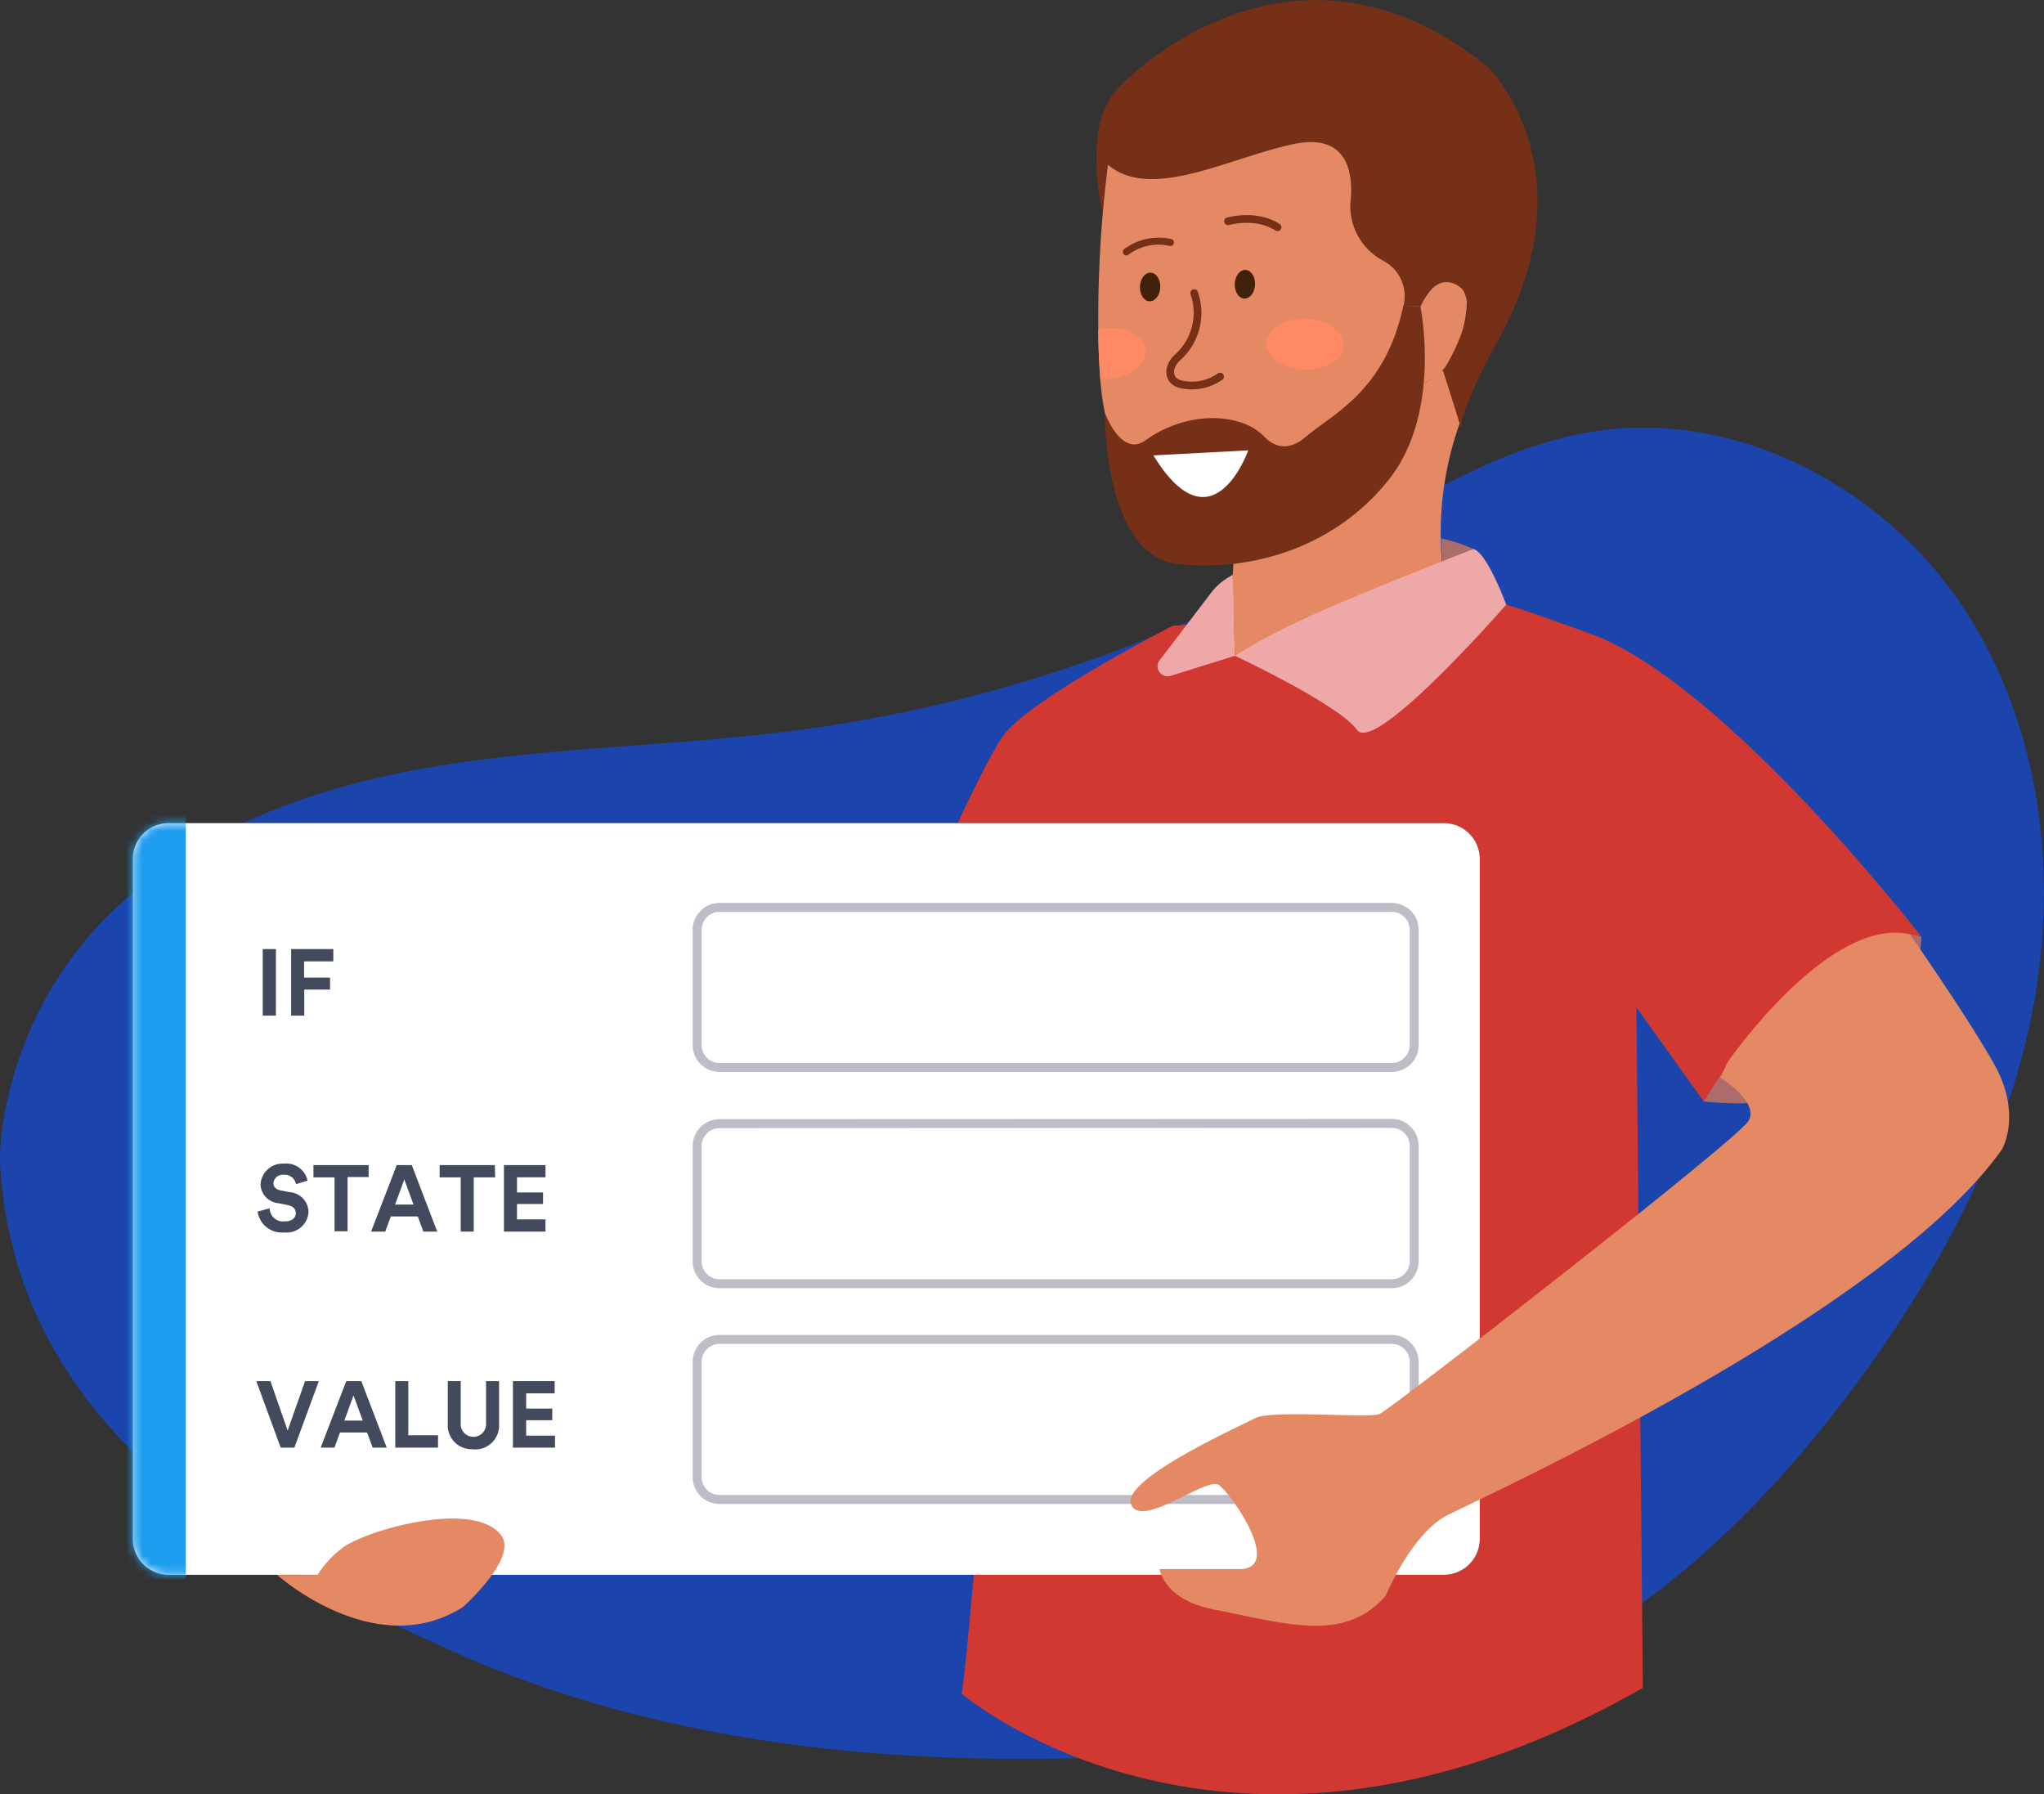 <svg xmlns="http://www.w3.org/2000/svg" viewBox="0 0 251.06 220.37" aria-hidden="true"><rect x="0" y="0" width="251.06" height="220.37" fill="#333333" stroke="none"/><defs><mask id="person-3_svg__a" x="15.01" y="96.54" width="290.83" height="104.63" maskUnits="userSpaceOnUse"><path d="M20.71 101.09h280.72a4.4 4.4 0 014.4 4.4V189a4.41 4.41 0 01-4.4 4.41H20.71a4.41 4.41 0 01-4.4-4.41v-83.51a4.4 4.4 0 014.4-4.4z" fill-rule="evenodd" fill="#fff"/></mask></defs><g data-name="Layer 2"><g data-name="Layer 1"><path d="M0 142.86c1.87 32.87 30.6 48.74 55.59 59.94s53 14.09 80.38 13c19.15-.75 38.7-3.53 55.6-12.56 14.57-7.78 26.47-19.85 36.31-33.11 10.28-13.86 18.67-29.5 21.85-46.46s.76-35.41-9-49.68-27.31-23.52-44.4-21.08c-12.71 1.82-23.67 9.46-34.87 15.72a177.93 177.93 0 01-63.69 21.08c-15.39 2-31 2-46.29 4.77s-30.61 8.86-40.69 20.66S-.13 140.35 0 142.86z" fill="#1b45ac"/><path d="M179 34.24c-2.45-1-4.53 3.33-4.53 3.33l-1.73-7.36L166.78 15l-12.85-1.78-10.38 3.24-7.42 3.36a152.52 152.52 0 00-1.23 20.61c0 2 .1 4.06.24 6.1.73 10.09 6 19 12.32 21.81 0 0 6.86 3.16 15-3.26s10.4-5.41 12.63-18.11a9.37 9.37 0 003.27-2.88c1.13-1.78 3.07-8.89.64-9.85z" fill="#e48963"/><path d="M151.5 68.31s.06 6.5-1.75 8.92-.12 3-.12 3 2 3.1 6.6.67 21.09-10.1 21.09-10.1a40 40 0 012.11-19.19l-2.21-6.16-2.13 1.55z" fill="#e48963"/><path d="M209.23 135.28C235.75 138 236 115.05 236 115.05l-8.11-2.41-11.53 4.81-5.4 8.76-2.14 7.15z" fill="#ad6c6c"/><path d="M144.08 76.84s-17.43 8.86-20.81 13.46-17.27 35.58-15.56 38.57 12.05 8.62 19.11 9.91L122 165.12s-3.19 39.55-3.88 42.89c0 0 33 28.28 83.67-.71l-.79-83.58 8.27 11.56s14.13-24 26.74-20.23c0 0-23.25-30.06-39.72-36.86 0 0-8.59-3.18-11.3-3.93z" fill="#d13832"/><path d="M177 66.11a21.91 21.91 0 014 1.32c.83.56-3.86 1.52-3.86 1.52z" fill="#ad6c6c"/><path d="M135.46 26.12c0 .25-2.62-10.31 1.62-15s23.54-20.63 45.57-3c0 0 13.41 12.88.79 34.69 0 0-3.95 7.32-4 9.71l-2.18-7s4.58-7.12 2.3-10.06c0 0-2.82-2.86-5.08 2.17l-2.09-.07a4.93 4.93 0 00-2.53-5.56 7.58 7.58 0 01-4-7c.15-1.48 1-9-7-7.3s-17.52 7.07-22.82 2.49c.05-.06-.52 3.81-.58 5.93z" fill="#753017"/><path d="M135.7 50.68s2 5.56 5 3.4c2.54-1.88 7.31-3.74 12-2.1a7 7 0 012.68 1.74c.87.88 2.6 1.94 4.92 0 3.4-2.92 9.82-5.62 12.07-16.17l2.09.07s2.7 13-3.87 21.28-16.79 11.37-25.93 10.36-8.96-18.58-8.96-18.58z" fill="#753017"/><path d="M151.68 80.54L143.81 83a1.25 1.25 0 01-1.51-1.73l6.46-8.47a7.32 7.32 0 011.92-1.76l.74-.46zM151.68 80.54s12.79 6 15 9.1S185 74.26 185 74.26s-2.29-6.3-4-6.83c0 0-28.23 10.87-29.32 13.11z" fill="#efa8a8"/><path d="M151.52 74.66l.16 5.88a82.07 82.07 0 0110.51-5.47c4.23-1.6-5.43-.92-5.43-.92z" fill="#e48963"/><path d="M146.68 36a7.34 7.34 0 01-2 7.86c-1.28 1.12-1.34 2.88.3 3.32a6 6 0 004.88-.93" fill="none" stroke="#753017" stroke-linecap="round" stroke-linejoin="round" stroke-width=".95"/><ellipse cx="141.28" cy="35.25" rx="1.76" ry="1.25" transform="rotate(-87.62 141.271 35.255)" fill="#42210b"/><ellipse cx="152.92" cy="34.92" rx="1.76" ry="1.25" transform="rotate(-87.62 152.91 34.921)" fill="#42210b"/><path d="M141.67 55.93c7.27 11.85 11.65-.62 11.65-.62z" fill="#fff"/><path d="M150.84 27.18s3.41-1 6.08.73" fill="none" stroke="#753017" stroke-linecap="round" stroke-linejoin="round" stroke-width=".95"/><path d="M138.34 30.94a6.61 6.61 0 015.42-1.16" stroke-width=".86" fill="none" stroke="#753017" stroke-linecap="round" stroke-linejoin="round"/><ellipse cx="160.29" cy="42.28" rx="3.13" ry="4.75" transform="rotate(-87.62 160.282 42.282)" fill="#ff8865"/><path d="M136.36 46.52c2.61-.3 4.56-1.94 4.36-3.65s-2.47-2.86-5.07-2.56c-.26 0-.51.08-.75.13 0 2 .1 4.06.24 6.1a8.33 8.33 0 001.22-.02z" fill="#ff8865"/><g data-name="Mask"><path data-name="path-1" d="M20.71 101.09h156.65a4.4 4.4 0 014.4 4.4V189a4.41 4.41 0 01-4.4 4.41H20.71a4.41 4.41 0 01-4.4-4.41v-83.51a4.4 4.4 0 014.4-4.4z"/><path data-name="path-1" d="M20.71 101.09h156.65a4.4 4.4 0 014.4 4.4V189a4.41 4.41 0 01-4.4 4.41H20.71a4.41 4.41 0 01-4.4-4.41v-83.51a4.4 4.4 0 014.4-4.4z" fill="#fff"/></g><g mask="url(#person-3_svg__a)"><path fill="#1d9def" d="M15.01 96.54h7.81v104.63h-7.81z"/></g><path d="M33.89 124.73h-1.62v-8.17h1.62zm3.48 0h-1.61v-8.17h5.18v1.51h-3.59v2h3.19v1.46h-3.17zm.41 20.27l-1.43.43a1.39 1.39 0 00-1.49-1.15 1.16 1.16 0 00-1.28 1c0 .45.28.81.89.92l1.14.22a2.5 2.5 0 012.29 2.41 2.69 2.69 0 01-3 2.53 3 3 0 01-3.26-2.56l1.48-.4A1.65 1.65 0 0035 150c.86 0 1.33-.43 1.33-1s-.36-.85-1-1l-1.15-.23a2.4 2.4 0 01-2.18-2.3 2.72 2.72 0 012.86-2.56 2.69 2.69 0 012.92 2.09zm7.5-.44h-2.59v6.66h-1.6v-6.62H38.5v-1.51h6.78zm6.72 6.7l-.68-1.86H48l-.68 1.86h-1.74l3.15-8.17h1.85l3.12 8.17zm-2.34-6.41l-1.13 3.09h2.26zm11.16-.25h-2.63v6.66h-1.6v-6.66H54v-1.51h6.78zm6.18 6.66h-5.1v-8.17H67v1.5h-3.5v1.86h3.2v1.42h-3.2v1.89H67zM35.33 175.7l2.14-6.08h1.69l-3 8.17h-1.68l-3-8.17h1.74zm10.44 2.09l-.68-1.86h-3.33l-.68 1.86h-1.69l3.14-8.17h1.85l3.12 8.17zm-2.35-6.41l-1.13 3.09h2.27zm10.38 6.41h-5.25v-8.17h1.6v6.65h3.65zm4.29.19A2.92 2.92 0 0155 174.9v-5.28h1.59v5.16a1.56 1.56 0 103.11 0v-5.16h1.6v5.28a2.93 2.93 0 01-3.21 3.1zm10.08-.19H63v-8.17h5.13v1.5h-3.5V173h3.2v1.42h-3.2v1.9h3.54z" fill="#444a5d" fill-rule="evenodd"/><path d="M88.38 111.44a2.76 2.76 0 00-2.75 2.76v14.15a2.75 2.75 0 002.75 2.75h82.56a2.75 2.75 0 002.76-2.75V114.2a2.76 2.76 0 00-2.76-2.76zM88.38 138a2.76 2.76 0 00-2.75 2.76v14.15a2.75 2.75 0 002.75 2.75h82.56a2.75 2.75 0 002.76-2.75v-14.18a2.76 2.76 0 00-2.76-2.76zM88.38 164.5a2.76 2.76 0 00-2.75 2.76v14.15a2.75 2.75 0 002.75 2.75h82.56a2.75 2.75 0 002.76-2.75v-14.15a2.76 2.76 0 00-2.76-2.76z" stroke="#bdbdc7" stroke-width="1.1" fill-rule="evenodd" fill="#fff"/><path d="M211.31 132.36s4.83 2.95 3.45 5.31-44 35.46-45.33 36-13.22-.55-15.25.5-16.54 7.57-15.25 10.61 9.26-3.46 10.78-2.4 8 10.33 2.5 10.33h-9.78s.49 3.75 6.61 4.95c9.12 1.78 16.07 4.12 21.16-1.67 0 0 3.17-7.64 7.54-9.88s54-24.8 68.19-45c0 0 2.46-4.31-1-10.43s-10.35-15.93-10.35-15.93c-10-2.27-22.39 15.71-22.39 15.71zM56.87 197.36s6.75-6 4.7-8.78c-3.36-4.58-17.25-.47-19.68 1.66a12.54 12.54 0 00-2.89 3.19h-4.95s12.05 10.8 22.82 3.93z" fill="#e48963"/></g></g></svg>
